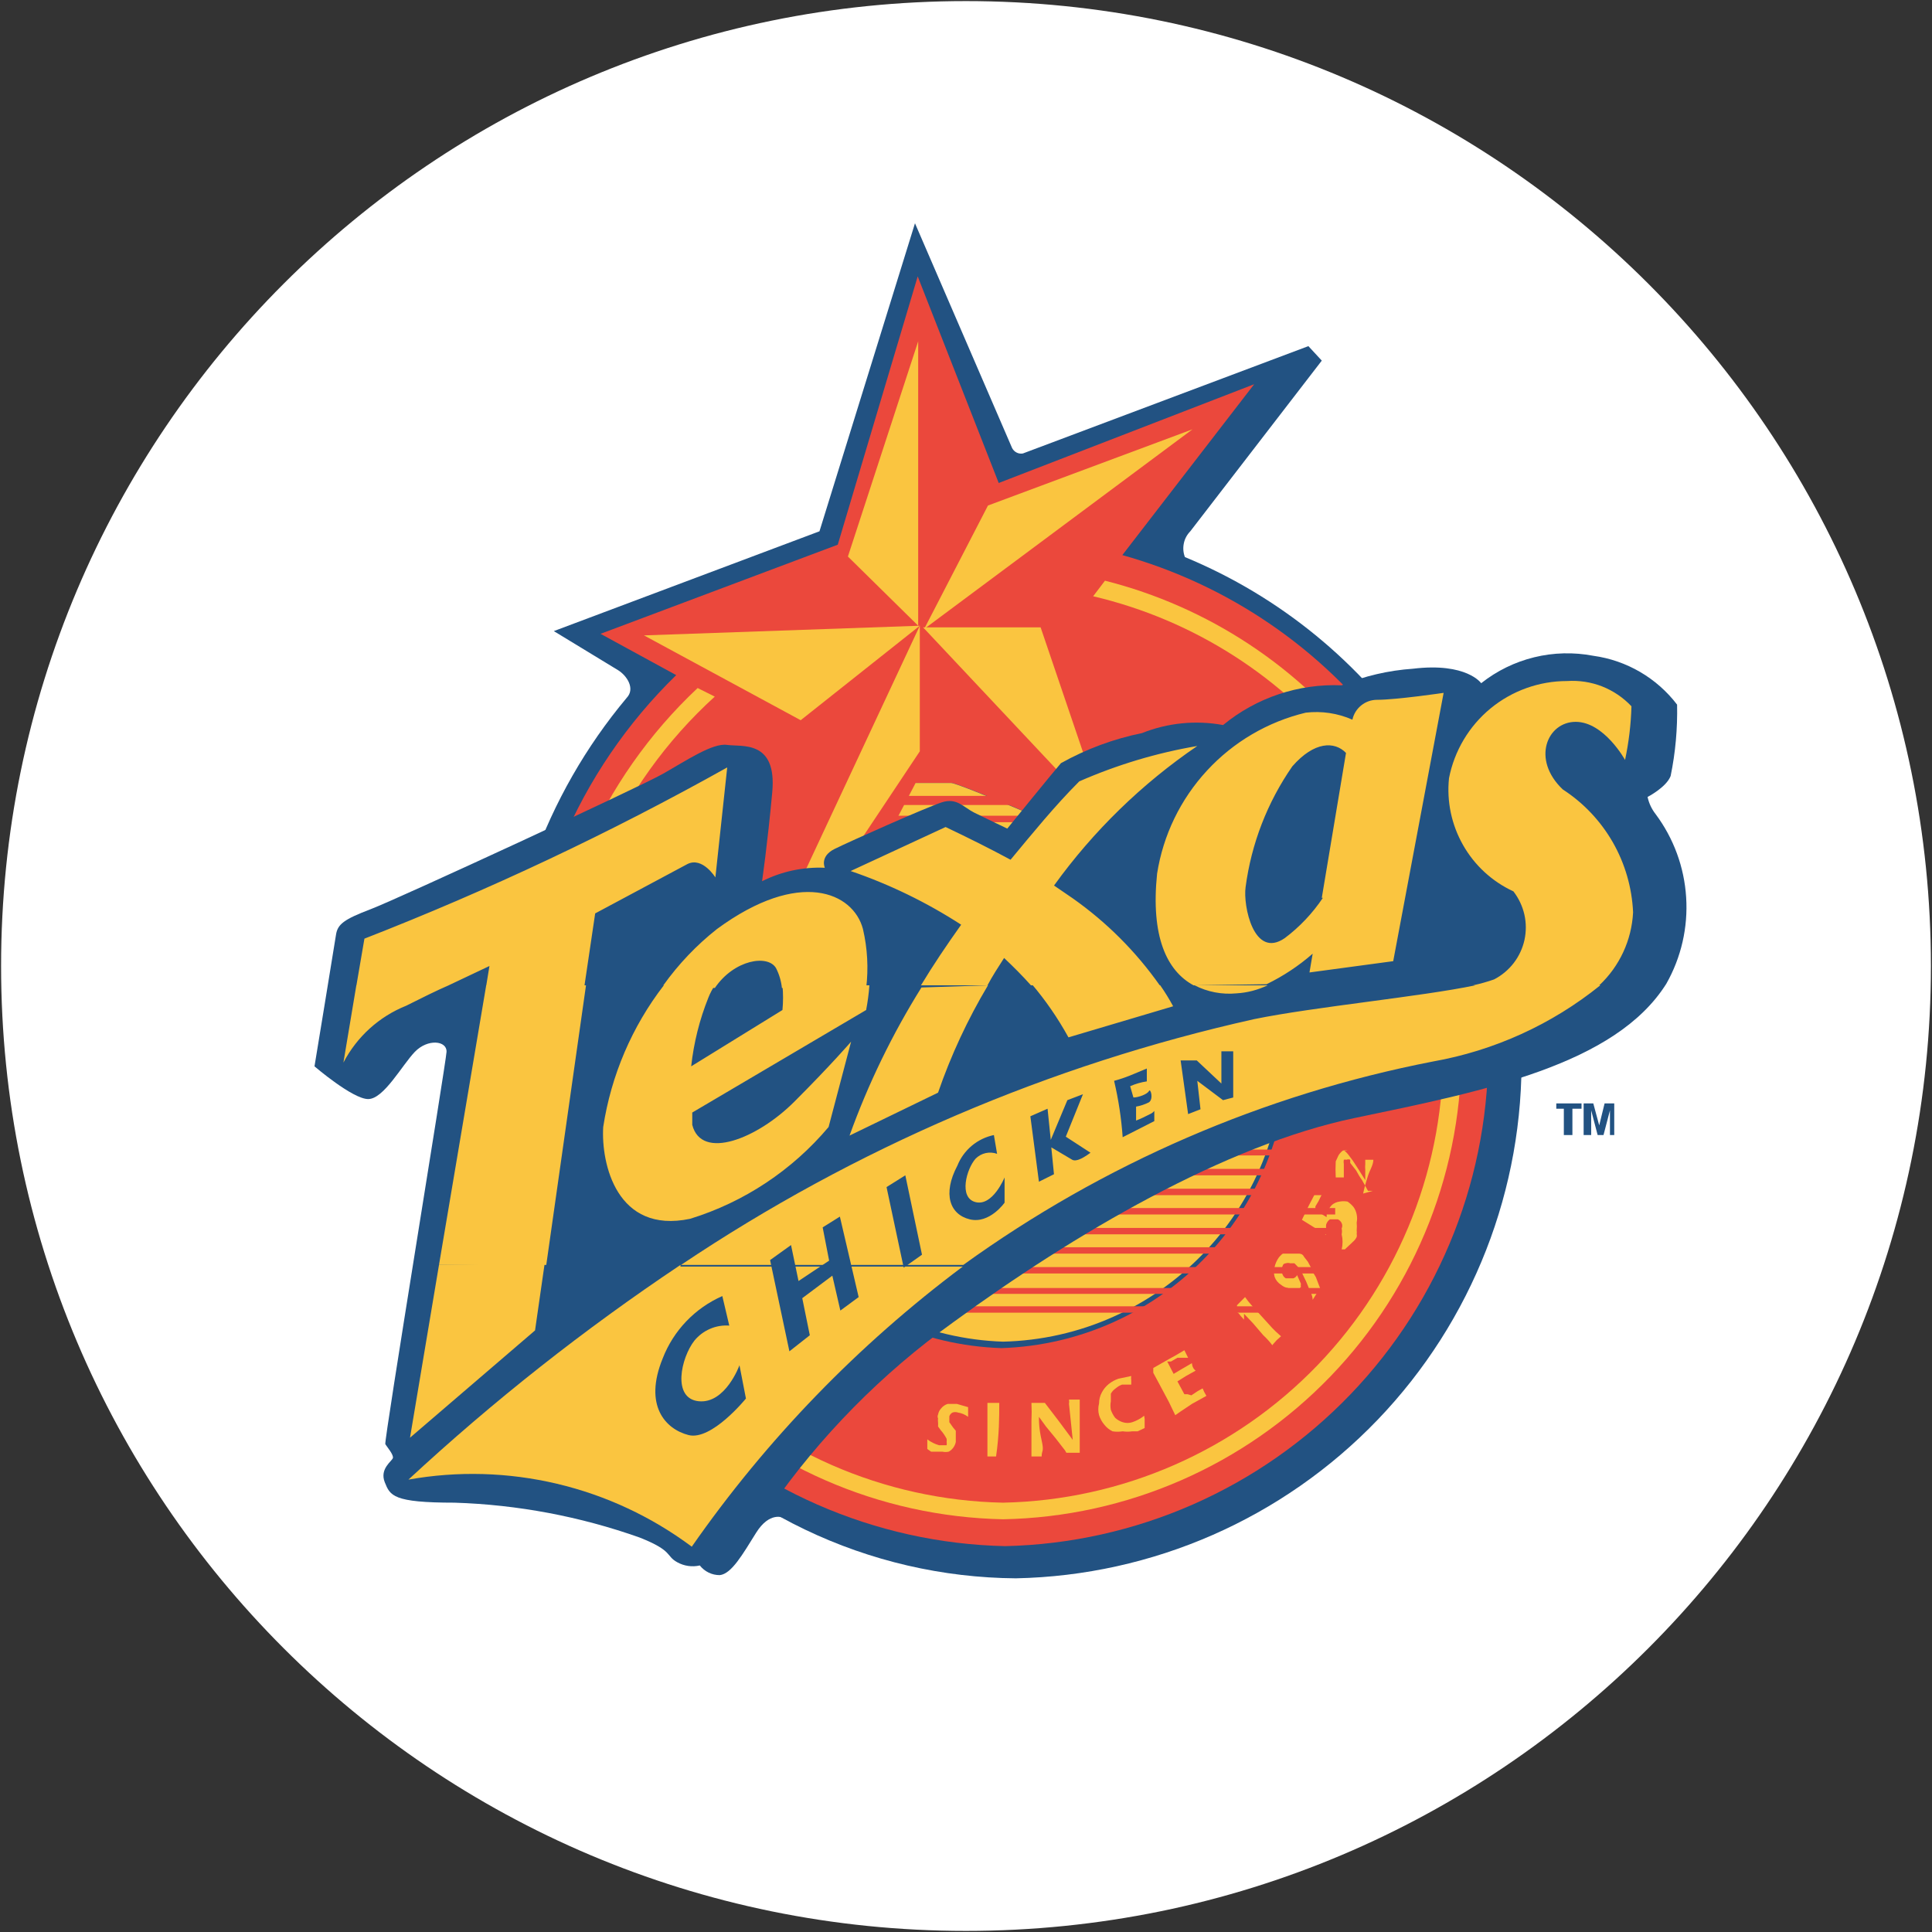 <svg width="32" height="32" viewBox="0 0 32 32" fill="none" xmlns="http://www.w3.org/2000/svg">
<rect x="0" y="0" width="32" height="32" fill="#333333" stroke="none"/>
<g clip-path="url(#clip0_2707_350718)">
<path d="M16 31.982C24.826 31.982 31.982 24.827 31.982 16C31.982 7.173 24.826 0.018 16 0.018C7.173 0.018 0.018 7.173 0.018 16C0.018 24.827 7.173 31.982 16 31.982Z" fill="white"/>
<path d="M24.951 17.156L25.2 17.422C25.245 19.689 24.388 21.881 22.818 23.516C21.248 25.151 19.093 26.096 16.826 26.142C15.615 26.133 14.42 25.856 13.328 25.332C12.236 24.808 11.272 24.05 10.506 23.111C9.112 21.516 8.333 19.475 8.31 17.356C8.287 15.238 9.022 13.18 10.382 11.556C10.524 11.404 10.382 11.191 10.24 11.102L9.173 10.453L13.573 8.8L15.155 3.698L16.764 7.422C16.781 7.454 16.807 7.48 16.839 7.496C16.87 7.512 16.907 7.517 16.942 7.511L21.671 5.733L21.893 5.973L19.715 8.8C19.661 8.855 19.623 8.924 19.608 9C19.592 9.076 19.598 9.155 19.626 9.227C21.197 9.877 22.54 10.976 23.489 12.387C24.438 13.797 24.949 15.456 24.96 17.156" fill="#225282"/>
<path d="M18.578 9.191C20.34 9.681 21.891 10.74 22.989 12.203C24.087 13.666 24.671 15.451 24.649 17.28C24.687 19.444 23.867 21.535 22.368 23.095C20.869 24.656 18.812 25.56 16.649 25.609C14.485 25.562 12.427 24.659 10.927 23.098C9.428 21.537 8.608 19.445 8.649 17.28C8.642 16.144 8.864 15.019 9.302 13.971C9.741 12.923 10.386 11.975 11.2 11.182L9.947 10.498L13.876 9.022L15.2 4.578L16.542 8L20.773 6.364L18.578 9.209" fill="#EB483C"/>
<path d="M25.902 18.8V18.364H25.777V18.276H26.195V18.364H26.044V18.8H25.937" fill="#225282"/>
<path d="M26.23 18.8V18.276H26.39L26.488 18.64L26.577 18.276H26.737V18.8H26.666V18.391L26.559 18.8H26.462L26.355 18.391V18.8H26.257" fill="#225282"/>
<path d="M24.204 17.28C24.242 19.332 23.464 21.315 22.04 22.794C20.617 24.272 18.665 25.125 16.613 25.164C14.562 25.122 12.613 24.269 11.191 22.79C9.77 21.312 8.993 19.33 9.031 17.28C9.024 16.178 9.244 15.087 9.678 14.074C10.113 13.062 10.752 12.15 11.555 11.396L11.839 11.538C11.04 12.264 10.403 13.152 9.97 14.141C9.537 15.13 9.316 16.2 9.324 17.28C9.302 18.259 9.472 19.232 9.827 20.144C10.181 21.057 10.712 21.89 11.389 22.597C12.066 23.304 12.876 23.87 13.773 24.264C14.669 24.657 15.634 24.869 16.613 24.889C18.585 24.849 20.46 24.028 21.827 22.607C23.194 21.185 23.94 19.279 23.902 17.307C23.927 15.593 23.366 13.922 22.312 12.571C21.258 11.219 19.774 10.268 18.106 9.876L18.302 9.618C20.007 10.049 21.516 11.043 22.587 12.438C23.658 13.833 24.228 15.548 24.204 17.307" fill="#FAC540"/>
<path d="M15.359 24C15.359 23.938 15.359 23.884 15.359 23.84C15.418 23.885 15.484 23.918 15.555 23.938H15.626H15.679C15.683 23.92 15.683 23.902 15.679 23.884C15.682 23.867 15.682 23.849 15.679 23.831C15.653 23.78 15.62 23.732 15.582 23.689L15.537 23.627C15.539 23.603 15.539 23.579 15.537 23.556C15.534 23.535 15.534 23.514 15.537 23.493C15.532 23.484 15.53 23.473 15.53 23.462C15.53 23.451 15.532 23.441 15.537 23.431C15.544 23.391 15.562 23.354 15.591 23.324C15.618 23.291 15.655 23.266 15.697 23.253H15.848L16.035 23.307C16.035 23.351 16.035 23.404 16.035 23.467C15.985 23.43 15.927 23.405 15.866 23.396C15.837 23.386 15.806 23.386 15.777 23.396C15.752 23.409 15.733 23.431 15.724 23.458V23.502C15.725 23.52 15.725 23.538 15.724 23.556L15.786 23.644L15.831 23.698V23.751V23.796V23.84C15.831 23.84 15.831 23.84 15.831 23.884C15.824 23.918 15.81 23.949 15.79 23.977C15.77 24.005 15.744 24.027 15.715 24.044C15.68 24.052 15.643 24.052 15.608 24.044H15.502H15.422L15.359 24Z" fill="#FAC540"/>
<path d="M16.355 24.116C16.355 23.964 16.355 23.813 16.355 23.662C16.355 23.511 16.355 23.387 16.355 23.307V23.236H16.551C16.551 23.467 16.551 23.76 16.498 24.124H16.355V24.116Z" fill="#FAC540"/>
<path d="M17.084 24.116C17.084 24.036 17.084 23.947 17.084 23.858V23.538C17.089 23.437 17.089 23.336 17.084 23.236H17.208H17.306L17.537 23.538L17.768 23.849L17.706 23.253C17.71 23.23 17.71 23.206 17.706 23.182H17.795H17.884V23.422V23.822V24.062H17.777H17.662C17.648 24.033 17.63 24.006 17.608 23.982L17.484 23.822L17.324 23.627L17.208 23.467C17.208 23.538 17.208 23.662 17.253 23.858C17.297 24.053 17.253 24.018 17.253 24.124H17.173H17.084V24.116Z" fill="#FAC540"/>
<path d="M18.959 23.502V23.653L18.844 23.707H18.755C18.702 23.715 18.648 23.715 18.595 23.707C18.539 23.716 18.482 23.716 18.426 23.707C18.374 23.681 18.329 23.645 18.293 23.6C18.253 23.553 18.223 23.499 18.204 23.44C18.187 23.376 18.187 23.309 18.204 23.244C18.204 23.182 18.219 23.121 18.248 23.067C18.276 23.012 18.316 22.963 18.364 22.924C18.412 22.886 18.466 22.856 18.524 22.836L18.737 22.791C18.733 22.815 18.733 22.839 18.737 22.862V22.933H18.666H18.586C18.547 22.947 18.51 22.968 18.479 22.996C18.446 23.018 18.418 23.049 18.399 23.084V23.209C18.39 23.256 18.39 23.304 18.399 23.351C18.416 23.399 18.44 23.444 18.471 23.484C18.507 23.517 18.549 23.541 18.595 23.556C18.647 23.573 18.703 23.573 18.755 23.556C18.826 23.532 18.892 23.496 18.951 23.449L18.959 23.502Z" fill="#FAC540"/>
<path d="M19.466 23.44L19.359 23.218L19.226 22.969L19.102 22.738V22.658L19.368 22.507L19.466 22.453L19.617 22.364L19.679 22.489H19.626H19.573H19.502L19.395 22.551H19.333L19.439 22.756L19.573 22.676L19.742 22.578C19.742 22.578 19.742 22.658 19.804 22.702L19.644 22.791L19.502 22.88L19.617 23.093H19.671L19.733 23.111L19.839 23.04L19.919 22.996C19.936 23.039 19.957 23.08 19.982 23.12L19.742 23.253L19.555 23.378L19.466 23.44Z" fill="#FAC540"/>
<path d="M21.076 22.284C21.03 22.224 20.98 22.167 20.924 22.116L20.756 21.92L20.605 21.76C20.605 21.76 20.605 21.804 20.605 21.858L20.542 21.787C20.529 21.765 20.511 21.746 20.489 21.733C20.489 21.733 20.489 21.733 20.489 21.662C20.488 21.647 20.488 21.633 20.489 21.618L20.622 21.484L20.676 21.556L20.729 21.618L21.076 22L21.129 22.053L21.218 22.133L21.147 22.196L21.076 22.276V22.284Z" fill="#FAC540"/>
<path d="M21.742 21.529C21.742 21.449 21.689 21.378 21.671 21.316C21.648 21.255 21.621 21.195 21.591 21.138C21.575 21.101 21.557 21.066 21.538 21.031L21.484 20.969L21.44 20.924C21.44 20.924 21.395 20.924 21.369 20.924C21.346 20.916 21.321 20.916 21.298 20.924C21.298 20.924 21.253 20.924 21.244 20.969C21.233 20.991 21.227 21.015 21.227 21.04C21.227 21.065 21.233 21.089 21.244 21.111C21.254 21.138 21.273 21.16 21.298 21.173H21.36H21.422C21.449 21.164 21.471 21.145 21.484 21.12L21.547 21.262C21.544 21.28 21.544 21.298 21.547 21.316C21.519 21.352 21.482 21.38 21.44 21.396C21.4 21.383 21.364 21.362 21.333 21.333C21.291 21.327 21.25 21.308 21.218 21.28C21.168 21.249 21.13 21.202 21.111 21.147C21.097 21.094 21.097 21.039 21.111 20.987C21.123 20.929 21.148 20.875 21.182 20.827C21.21 20.793 21.243 20.763 21.28 20.738C21.296 20.726 21.314 20.717 21.333 20.711H21.44C21.473 20.724 21.503 20.741 21.529 20.764C21.529 20.764 21.573 20.764 21.6 20.818L21.662 20.898L21.724 21.013C21.724 21.058 21.769 21.102 21.796 21.156L21.867 21.342C21.843 21.37 21.822 21.399 21.804 21.431L21.742 21.529Z" fill="#FAC540"/>
<path d="M22.276 20.693H22.222C22.242 20.612 22.242 20.526 22.222 20.444C22.229 20.412 22.229 20.379 22.222 20.347C22.229 20.333 22.232 20.318 22.232 20.302C22.232 20.287 22.229 20.272 22.222 20.258C22.209 20.231 22.187 20.209 22.16 20.196H22.089H22.027C21.997 20.218 21.975 20.249 21.965 20.284C21.962 20.305 21.962 20.326 21.965 20.347V20.453L21.564 20.204L21.68 19.964L21.796 19.742H21.867H21.92C21.889 19.79 21.863 19.841 21.84 19.893L21.787 19.982C21.787 19.982 21.787 19.982 21.787 20.044L21.973 20.16C21.975 20.136 21.975 20.113 21.973 20.089C21.996 20.04 22.026 19.995 22.062 19.956C22.098 19.927 22.141 19.908 22.187 19.902C22.231 19.894 22.276 19.894 22.32 19.902C22.357 19.927 22.39 19.957 22.418 19.991C22.445 20.028 22.463 20.071 22.471 20.116C22.48 20.16 22.48 20.205 22.471 20.249C22.475 20.293 22.475 20.338 22.471 20.382C22.474 20.4 22.474 20.418 22.471 20.436C22.475 20.453 22.475 20.471 22.471 20.489C22.46 20.512 22.445 20.533 22.427 20.551L22.276 20.693Z" fill="#FAC540"/>
<path d="M22.738 19.724H22.658L22.56 19.547C22.523 19.496 22.491 19.442 22.462 19.387L22.364 19.262V19.209C22.355 19.204 22.344 19.202 22.333 19.202C22.323 19.202 22.312 19.204 22.302 19.209C22.288 19.205 22.272 19.205 22.258 19.209C22.253 19.232 22.253 19.256 22.258 19.28V19.369V19.502H22.195H22.124C22.119 19.413 22.119 19.324 22.124 19.236L22.169 19.138C22.188 19.107 22.212 19.08 22.24 19.058C22.266 19.051 22.294 19.051 22.32 19.058H22.222H22.267C22.29 19.076 22.31 19.097 22.329 19.12L22.409 19.227C22.409 19.227 22.471 19.324 22.507 19.378L22.613 19.547V19.502V19.378C22.61 19.345 22.61 19.312 22.613 19.28C22.613 19.28 22.613 19.236 22.613 19.209H22.667H22.747C22.747 19.298 22.684 19.387 22.658 19.476C22.626 19.572 22.599 19.67 22.578 19.769L22.738 19.724Z" fill="#FAC540"/>
<path d="M18.667 12.738C19.485 13.177 20.168 13.833 20.638 14.634C21.108 15.436 21.349 16.351 21.333 17.28C21.372 18.578 20.893 19.839 20.004 20.786C19.114 21.732 17.885 22.287 16.587 22.329C15.288 22.287 14.059 21.732 13.17 20.786C12.28 19.839 11.802 18.578 11.84 17.28C11.849 16.441 12.056 15.615 12.444 14.871L14.364 14.516L15.173 12.969C15.173 12.969 15.627 12.969 15.76 12.969C15.893 12.969 17.84 13.813 17.84 13.813L18.729 12.738" fill="#225282"/>
<path d="M12.018 17.28C12.013 16.428 12.221 15.588 12.622 14.836L14.356 14.516L15.165 12.969C15.165 12.969 15.618 12.969 15.751 12.969C15.884 12.969 17.831 13.813 17.831 13.813L18.587 12.853C19.402 13.271 20.084 13.909 20.555 14.695C21.026 15.48 21.268 16.382 21.253 17.298C21.276 17.927 21.173 18.554 20.952 19.143C20.73 19.732 20.394 20.271 19.962 20.729C19.53 21.187 19.012 21.555 18.437 21.811C17.863 22.068 17.243 22.207 16.613 22.222C15.355 22.18 14.165 21.641 13.303 20.723C12.442 19.805 11.979 18.583 12.018 17.324" fill="#FAC540"/>
<path d="M11.662 21.636H22.115V21.742H11.662V21.636ZM11.662 13.182H22.115V13.333H11.662V13.182ZM11.662 13.618V13.511H22.115V13.618H11.662ZM11.662 13.938V13.831H22.115V13.938H11.662ZM11.662 14.267V14.16H22.115V14.267H11.662ZM11.662 14.587V14.48H22.115V14.587H11.662ZM11.662 14.916V14.809H22.115V14.916H11.662ZM11.662 15.244V15.111H22.115V15.218L11.662 15.244ZM11.662 15.564V15.458H22.115V15.564H11.662ZM11.662 15.893V15.787H22.115V15.893H11.662ZM11.662 16.213V16.107H22.115V16.213H11.662ZM11.662 16.542V16.436H22.115V16.542H11.662ZM11.662 16.862V16.764H22.115V16.889L11.662 16.862ZM11.662 17.191V17.084H22.115V17.191H11.662ZM11.662 17.52V17.413H22.115V17.52H11.662ZM11.662 17.84V17.778H22.115V17.884L11.662 17.84ZM11.662 18.169V18.062H22.115V18.169H11.662ZM11.662 18.489V18.382H22.115V18.489H11.662ZM11.662 18.818V18.711H22.115V18.818H11.662ZM11.662 19.138V19.04H22.115V19.138H11.662ZM11.662 19.467V19.36H22.115V19.467H11.662ZM11.662 19.796V19.689H22.115V19.796H11.662ZM11.662 20.116V20.009H22.115V20.116H11.662ZM11.662 20.444V20.338H22.115V20.444H11.662ZM11.662 20.764V20.658H22.115V20.764H11.662ZM11.662 21.093V20.987H22.115V21.093H11.662ZM11.662 21.413V21.333H22.115V21.431H11.662" fill="#EB483C"/>
<path d="M15.289 10.391H17.236L18.338 13.636L15.289 10.391Z" fill="#FAC540"/>
<path d="M15.208 5.653V10.364L14.044 9.218L15.208 5.653Z" fill="#FAC540"/>
<path d="M16.364 8.373L19.751 7.111L15.307 10.418L16.364 8.373Z" fill="#FAC540"/>
<path d="M10.666 10.524L15.235 10.364L13.262 11.929L10.666 10.524Z" fill="#FAC540"/>
<path d="M15.235 12.444L11.973 17.342L15.235 10.364V12.444Z" fill="#FAC540"/>
<path d="M12.969 25.138C12.969 25.138 12.747 25.031 12.524 25.387C12.302 25.742 12.116 26.071 11.92 26.089C11.857 26.089 11.794 26.075 11.737 26.047C11.68 26.019 11.63 25.979 11.591 25.929C11.464 25.958 11.331 25.939 11.218 25.876C11.022 25.769 11.156 25.689 10.596 25.467C9.609 25.117 8.575 24.922 7.529 24.889C6.507 24.889 6.462 24.773 6.373 24.551C6.285 24.329 6.489 24.204 6.507 24.151C6.525 24.098 6.409 23.964 6.382 23.92C6.356 23.876 7.387 17.609 7.396 17.422C7.405 17.236 7.085 17.2 6.871 17.422C6.658 17.644 6.356 18.204 6.098 18.204C5.84 18.204 5.209 17.662 5.209 17.662C5.209 17.662 5.538 15.662 5.565 15.484C5.591 15.307 5.698 15.227 6.142 15.058C6.587 14.889 10.587 13.04 10.978 12.818C11.369 12.596 11.805 12.302 12.044 12.338C12.284 12.373 12.871 12.249 12.791 13.12C12.711 13.991 12.622 14.596 12.622 14.596C12.944 14.434 13.302 14.357 13.662 14.373C13.662 14.373 13.573 14.187 13.822 14.062C14.071 13.938 15.351 13.369 15.6 13.289C15.849 13.209 15.956 13.369 16.133 13.458C16.311 13.547 16.684 13.724 16.684 13.724C16.684 13.724 17.485 12.738 17.573 12.64C17.992 12.406 18.445 12.238 18.916 12.142C19.342 11.972 19.807 11.926 20.258 12.009C20.809 11.555 21.509 11.321 22.222 11.351C22.599 11.197 22.998 11.104 23.404 11.076C24.293 10.969 24.533 11.316 24.533 11.316C24.792 11.111 25.092 10.964 25.413 10.886C25.733 10.808 26.067 10.8 26.391 10.862C26.942 10.938 27.441 11.229 27.778 11.671C27.786 12.068 27.751 12.464 27.671 12.853C27.6 13.04 27.289 13.2 27.289 13.2C27.311 13.304 27.357 13.401 27.422 13.484C27.721 13.885 27.897 14.364 27.928 14.863C27.96 15.361 27.846 15.858 27.6 16.293C26.756 17.636 24.587 18.071 22.445 18.516C20.302 18.96 17.778 20.444 15.787 21.902C14.608 22.747 13.583 23.787 12.756 24.978L12.969 25.138Z" fill="#225282"/>
<path fill-rule="evenodd" clip-rule="evenodd" d="M7.271 20.951L6.791 23.813L8.862 22.036L9.022 20.924L7.271 20.951ZM11.271 20.951C9.678 22.016 8.171 23.204 6.765 24.507C7.581 24.361 8.419 24.385 9.226 24.576C10.034 24.767 10.793 25.122 11.458 25.618C12.697 23.841 14.212 22.275 15.947 20.978H11.271" fill="#FAC540"/>
<path fill-rule="evenodd" clip-rule="evenodd" d="M5.902 16.32L5.688 17.6C5.911 17.172 6.28 16.837 6.728 16.658C6.995 16.524 7.226 16.409 7.431 16.32H5.902ZM8.053 16.32L7.271 20.951H9.048L9.706 16.32H8.053ZM11.84 16.32C11.797 16.384 11.761 16.453 11.733 16.524C11.586 16.889 11.491 17.272 11.448 17.662L12.96 16.729C12.973 16.593 12.973 16.456 12.96 16.32H14.4C14.39 16.457 14.372 16.594 14.346 16.729L11.466 18.427C11.466 18.498 11.466 18.56 11.466 18.631C11.617 19.227 12.542 18.862 13.155 18.249C13.768 17.636 14.097 17.253 14.097 17.253L13.724 18.667C13.121 19.383 12.325 19.911 11.431 20.187C10.213 20.444 9.955 19.271 9.991 18.667C10.122 17.812 10.467 17.005 10.995 16.32H11.84ZM16.364 16.32C16.028 16.883 15.751 17.478 15.537 18.098L14.071 18.809C14.38 17.951 14.779 17.129 15.262 16.356L16.364 16.32ZM19.217 16.32C19.295 16.431 19.366 16.547 19.431 16.667L17.697 17.182C17.523 16.866 17.318 16.568 17.084 16.293L19.217 16.32ZM20.995 16.32C20.834 16.397 20.658 16.443 20.48 16.453C20.241 16.476 20 16.43 19.786 16.32H20.995ZM24.435 16.32C23.546 16.507 21.768 16.676 20.773 16.88C17.383 17.636 14.164 19.016 11.28 20.951H15.955C18.273 19.277 20.927 18.128 23.733 17.582C24.749 17.402 25.703 16.968 26.506 16.32H24.426" fill="#FAC540"/>
<path fill-rule="evenodd" clip-rule="evenodd" d="M7.431 16.32L8.107 16L8.053 16.329H9.68L9.858 15.129L11.387 14.311C11.636 14.187 11.849 14.533 11.849 14.533L12.045 12.711C10.109 13.794 8.102 14.741 6.036 15.547L5.902 16.329L7.431 16.32ZM10.987 16.32C11.238 15.969 11.537 15.654 11.876 15.387C13.245 14.382 14.133 14.782 14.293 15.387C14.368 15.707 14.386 16.038 14.347 16.364H12.951C12.939 16.25 12.906 16.138 12.854 16.036C12.72 15.804 12.16 15.893 11.84 16.364L10.987 16.32ZM15.254 16.32C15.458 15.982 15.68 15.653 15.92 15.316C15.348 14.946 14.733 14.647 14.089 14.427L15.662 13.698C16.053 13.884 16.409 14.062 16.738 14.24C17.093 13.813 17.467 13.351 17.876 12.942C18.501 12.668 19.158 12.47 19.831 12.356C18.912 12.982 18.109 13.764 17.458 14.667L17.769 14.88C18.328 15.274 18.815 15.761 19.209 16.32H17.076C16.933 16.16 16.782 16.009 16.631 15.867C16.534 16.018 16.436 16.169 16.356 16.32H15.254ZM19.769 16.32C19.325 16.08 19.058 15.511 19.165 14.471C19.265 13.833 19.552 13.239 19.991 12.764C20.429 12.289 20.998 11.955 21.627 11.804C21.89 11.773 22.157 11.813 22.4 11.92C22.42 11.827 22.472 11.743 22.547 11.683C22.621 11.623 22.713 11.591 22.809 11.591C23.129 11.591 23.911 11.476 23.911 11.476L23.076 15.92L21.689 16.107L21.742 15.796C21.511 15.998 21.254 16.168 20.978 16.302L19.769 16.32ZM26.489 16.32C26.825 16.005 27.026 15.571 27.049 15.111C27.031 14.704 26.916 14.306 26.714 13.952C26.511 13.598 26.227 13.297 25.885 13.076C25.36 12.578 25.627 11.956 26.098 11.956C26.569 11.956 26.916 12.587 26.916 12.587C26.978 12.294 27.014 11.997 27.022 11.698C26.886 11.554 26.72 11.442 26.536 11.369C26.351 11.297 26.153 11.267 25.956 11.28C25.494 11.28 25.046 11.44 24.689 11.733C24.332 12.027 24.089 12.435 24 12.889C23.96 13.274 24.042 13.661 24.233 13.997C24.424 14.334 24.716 14.602 25.067 14.764C25.154 14.877 25.216 15.007 25.248 15.146C25.28 15.285 25.28 15.429 25.25 15.569C25.219 15.708 25.158 15.839 25.071 15.952C24.984 16.064 24.873 16.157 24.747 16.222C24.633 16.262 24.518 16.294 24.4 16.32H26.489ZM21.893 14.871L22.294 12.471C22.107 12.276 21.769 12.276 21.405 12.693C20.991 13.289 20.726 13.975 20.631 14.693C20.587 14.996 20.765 15.893 21.28 15.538C21.526 15.353 21.74 15.127 21.911 14.871" fill="#FAC540"/>
<path fill-rule="evenodd" clip-rule="evenodd" d="M18.773 18.178C18.853 18.178 19.004 18.124 19.03 18.071C19.057 18.018 19.11 18.204 19.03 18.258C18.963 18.292 18.891 18.316 18.817 18.329V18.56C18.896 18.529 18.973 18.493 19.048 18.453C19.076 18.442 19.1 18.423 19.119 18.4V18.569L18.595 18.836C18.573 18.521 18.525 18.209 18.453 17.902C18.565 17.872 18.675 17.833 18.782 17.787L18.995 17.698V17.911C18.9 17.925 18.807 17.952 18.719 17.991L18.773 18.178ZM17.679 18.222L17.937 18.124L17.653 18.827L18.062 19.093C17.893 19.218 17.804 19.236 17.759 19.209L17.413 19.004L17.457 19.449L17.208 19.573L17.066 18.489L17.351 18.364L17.404 18.88L17.679 18.222ZM16.515 19.111C16.454 19.089 16.388 19.085 16.325 19.099C16.262 19.113 16.205 19.145 16.159 19.191C16.008 19.36 15.875 19.84 16.159 19.911C16.444 19.982 16.639 19.502 16.639 19.502V19.92C16.639 19.92 16.39 20.276 16.062 20.196C15.733 20.116 15.608 19.778 15.857 19.307C15.908 19.179 15.99 19.066 16.096 18.977C16.201 18.889 16.327 18.828 16.462 18.8L16.515 19.111ZM14.684 19.662L14.995 19.467L15.271 20.782L14.968 20.996L14.684 19.662ZM13.626 20.329L13.911 20.151L14.222 21.484L13.919 21.707L13.786 21.129L13.288 21.502L13.413 22.116L13.075 22.382L12.755 20.871L13.102 20.622L13.226 21.218L13.733 20.88L13.626 20.329ZM12.079 21.956C11.97 21.948 11.861 21.966 11.76 22.01C11.66 22.053 11.571 22.12 11.502 22.204C11.279 22.489 11.128 23.164 11.573 23.209C12.017 23.253 12.248 22.613 12.248 22.613L12.355 23.164C12.355 23.164 11.786 23.867 11.404 23.769C11.022 23.671 10.657 23.28 10.977 22.498C11.156 22.037 11.511 21.666 11.964 21.467L12.079 21.956ZM19.555 17.564H19.822L20.23 17.947V17.413H20.426V18.178L20.257 18.222L19.831 17.902L19.884 18.373L19.679 18.453L19.555 17.564Z" fill="#225282"/>
</g>
<defs>
<clipPath id="clip0_2707_350718">
<rect width="32" height="32" fill="white"/>
</clipPath>
</defs>
</svg>
